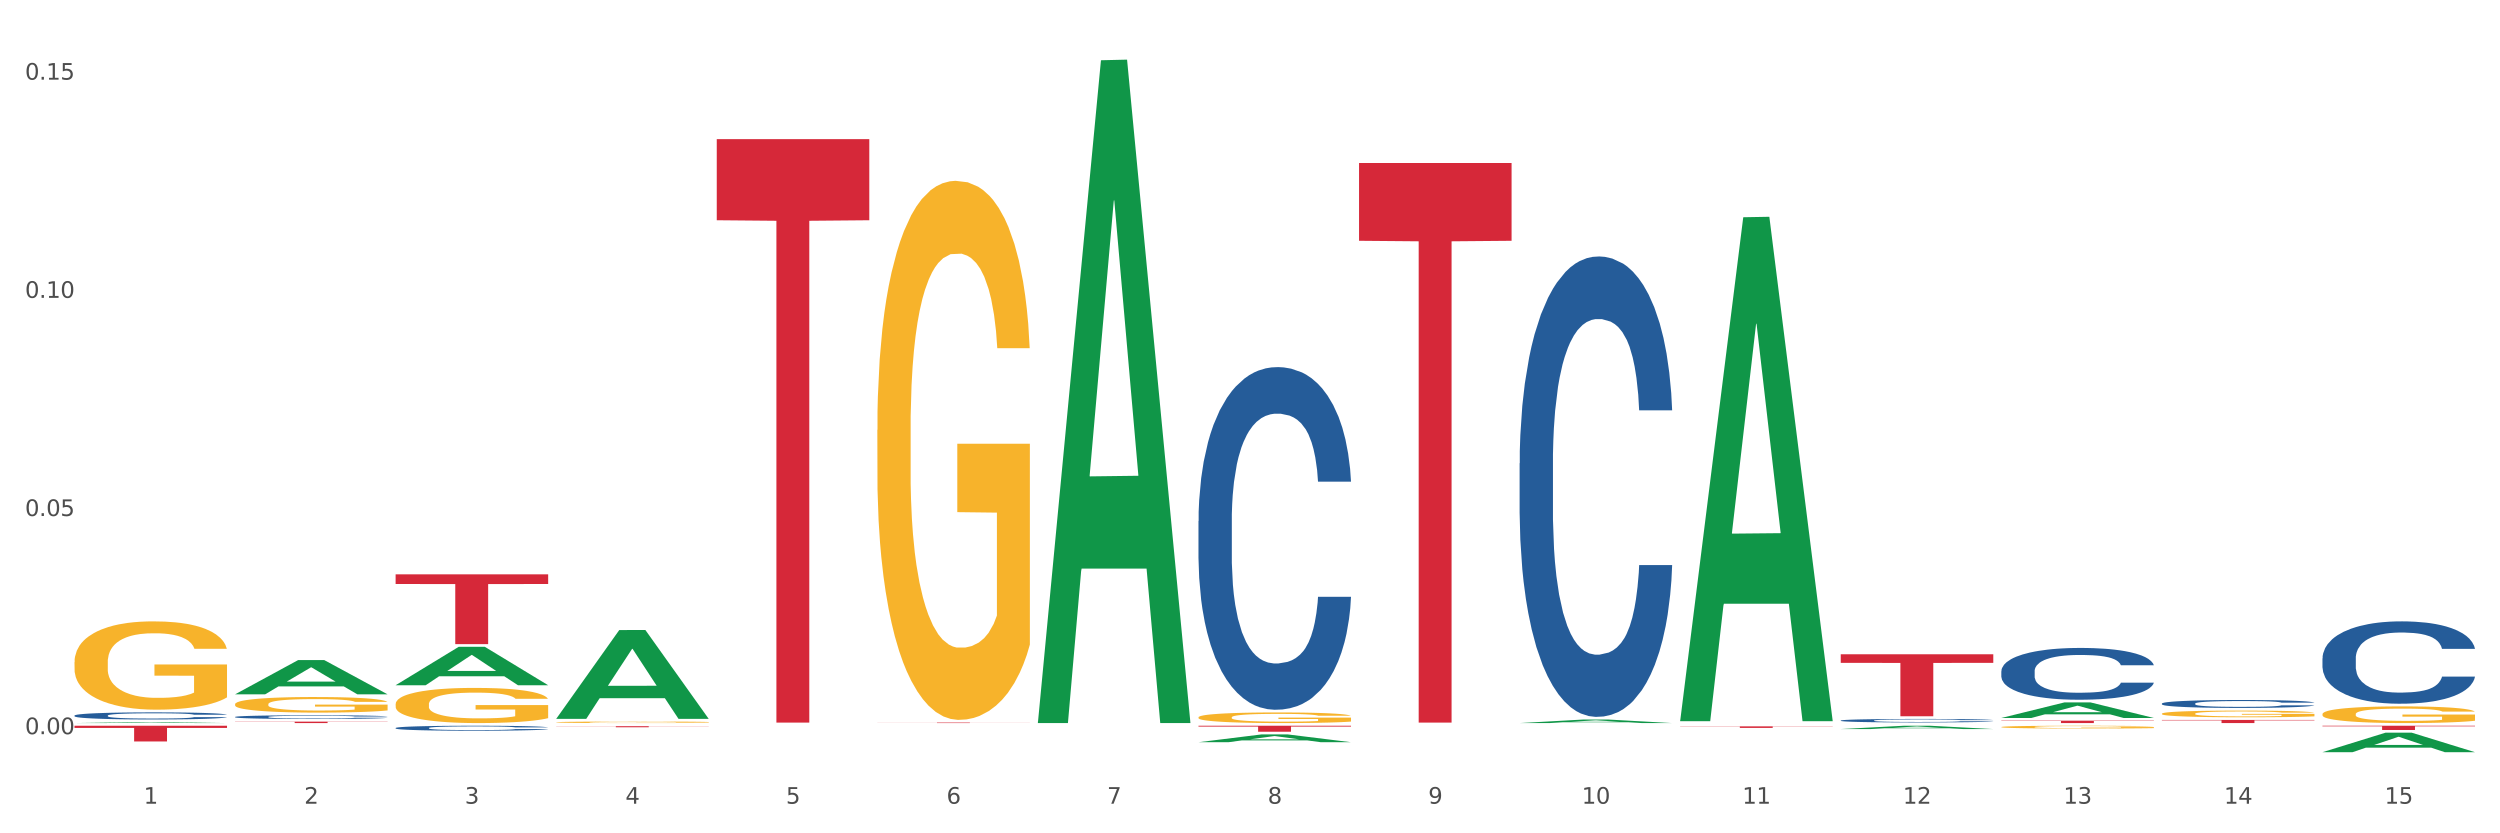<?xml version="1.0" encoding="utf-8" standalone="no"?>
<!DOCTYPE svg PUBLIC "-//W3C//DTD SVG 1.1//EN"
  "http://www.w3.org/Graphics/SVG/1.1/DTD/svg11.dtd">
<svg xmlns:xlink="http://www.w3.org/1999/xlink" width="1080pt" height="360pt" viewBox="0 0 1080 360" xmlns="http://www.w3.org/2000/svg" version="1.1">
 <rect x="0" y="0" width="1080" height="360" fill="#333333" stroke="none"/>
 <defs>
  <style type="text/css">*{stroke-linejoin: round; stroke-linecap: butt}</style>
 </defs>
 <g id="figure_1">
  <g id="patch_1">
   <path d="M 0 360 
L 1080 360 
L 1080 0 
L 0 0 
z
" style="fill: #ffffff; stroke: #ffffff; stroke-linejoin: miter"/>
  </g>
  <g id="axes_1">
   <g id="matplotlib.axis_1">
    <g id="xtick_1">
     <g id="text_1">
      <!-- 1 -->
      <g style="fill: #4d4d4d" transform="translate(62.07 347.204) scale(0.096 -0.096)">
       <defs>
        <path id="DejaVuSans-31" d="M 794 531 
L 1825 531 
L 1825 4091 
L 703 3866 
L 703 4441 
L 1819 4666 
L 2450 4666 
L 2450 531 
L 3481 531 
L 3481 0 
L 794 0 
L 794 531 
z
" transform="scale(0.016)"/>
       </defs>
       <use xlink:href="#DejaVuSans-31"/>
      </g>
     </g>
    </g>
    <g id="xtick_2">
     <g id="text_2">
      <!-- 2 -->
      <g style="fill: #4d4d4d" transform="translate(131.436 347.204) scale(0.096 -0.096)">
       <defs>
        <path id="DejaVuSans-32" d="M 1228 531 
L 3431 531 
L 3431 0 
L 469 0 
L 469 531 
Q 828 903 1448 1529 
Q 2069 2156 2228 2338 
Q 2531 2678 2651 2914 
Q 2772 3150 2772 3378 
Q 2772 3750 2511 3984 
Q 2250 4219 1831 4219 
Q 1534 4219 1204 4116 
Q 875 4013 500 3803 
L 500 4441 
Q 881 4594 1212 4672 
Q 1544 4750 1819 4750 
Q 2544 4750 2975 4387 
Q 3406 4025 3406 3419 
Q 3406 3131 3298 2873 
Q 3191 2616 2906 2266 
Q 2828 2175 2409 1742 
Q 1991 1309 1228 531 
z
" transform="scale(0.016)"/>
       </defs>
       <use xlink:href="#DejaVuSans-32"/>
      </g>
     </g>
    </g>
    <g id="xtick_3">
     <g id="text_3">
      <!-- 3 -->
      <g style="fill: #4d4d4d" transform="translate(200.802 347.204) scale(0.096 -0.096)">
       <defs>
        <path id="DejaVuSans-33" d="M 2597 2516 
Q 3050 2419 3304 2112 
Q 3559 1806 3559 1356 
Q 3559 666 3084 287 
Q 2609 -91 1734 -91 
Q 1441 -91 1130 -33 
Q 819 25 488 141 
L 488 750 
Q 750 597 1062 519 
Q 1375 441 1716 441 
Q 2309 441 2620 675 
Q 2931 909 2931 1356 
Q 2931 1769 2642 2001 
Q 2353 2234 1838 2234 
L 1294 2234 
L 1294 2753 
L 1863 2753 
Q 2328 2753 2575 2939 
Q 2822 3125 2822 3475 
Q 2822 3834 2567 4026 
Q 2313 4219 1838 4219 
Q 1578 4219 1281 4162 
Q 984 4106 628 3988 
L 628 4550 
Q 988 4650 1302 4700 
Q 1616 4750 1894 4750 
Q 2613 4750 3031 4423 
Q 3450 4097 3450 3541 
Q 3450 3153 3228 2886 
Q 3006 2619 2597 2516 
z
" transform="scale(0.016)"/>
       </defs>
       <use xlink:href="#DejaVuSans-33"/>
      </g>
     </g>
    </g>
    <g id="xtick_4">
     <g id="text_4">
      <!-- 4 -->
      <g style="fill: #4d4d4d" transform="translate(270.169 347.204) scale(0.096 -0.096)">
       <defs>
        <path id="DejaVuSans-34" d="M 2419 4116 
L 825 1625 
L 2419 1625 
L 2419 4116 
z
M 2253 4666 
L 3047 4666 
L 3047 1625 
L 3713 1625 
L 3713 1100 
L 3047 1100 
L 3047 0 
L 2419 0 
L 2419 1100 
L 313 1100 
L 313 1709 
L 2253 4666 
z
" transform="scale(0.016)"/>
       </defs>
       <use xlink:href="#DejaVuSans-34"/>
      </g>
     </g>
    </g>
    <g id="xtick_5">
     <g id="text_5">
      <!-- 5 -->
      <g style="fill: #4d4d4d" transform="translate(339.535 347.204) scale(0.096 -0.096)">
       <defs>
        <path id="DejaVuSans-35" d="M 691 4666 
L 3169 4666 
L 3169 4134 
L 1269 4134 
L 1269 2991 
Q 1406 3038 1543 3061 
Q 1681 3084 1819 3084 
Q 2600 3084 3056 2656 
Q 3513 2228 3513 1497 
Q 3513 744 3044 326 
Q 2575 -91 1722 -91 
Q 1428 -91 1123 -41 
Q 819 9 494 109 
L 494 744 
Q 775 591 1075 516 
Q 1375 441 1709 441 
Q 2250 441 2565 725 
Q 2881 1009 2881 1497 
Q 2881 1984 2565 2268 
Q 2250 2553 1709 2553 
Q 1456 2553 1204 2497 
Q 953 2441 691 2322 
L 691 4666 
z
" transform="scale(0.016)"/>
       </defs>
       <use xlink:href="#DejaVuSans-35"/>
      </g>
     </g>
    </g>
    <g id="xtick_6">
     <g id="text_6">
      <!-- 6 -->
      <g style="fill: #4d4d4d" transform="translate(408.901 347.204) scale(0.096 -0.096)">
       <defs>
        <path id="DejaVuSans-36" d="M 2113 2584 
Q 1688 2584 1439 2293 
Q 1191 2003 1191 1497 
Q 1191 994 1439 701 
Q 1688 409 2113 409 
Q 2538 409 2786 701 
Q 3034 994 3034 1497 
Q 3034 2003 2786 2293 
Q 2538 2584 2113 2584 
z
M 3366 4563 
L 3366 3988 
Q 3128 4100 2886 4159 
Q 2644 4219 2406 4219 
Q 1781 4219 1451 3797 
Q 1122 3375 1075 2522 
Q 1259 2794 1537 2939 
Q 1816 3084 2150 3084 
Q 2853 3084 3261 2657 
Q 3669 2231 3669 1497 
Q 3669 778 3244 343 
Q 2819 -91 2113 -91 
Q 1303 -91 875 529 
Q 447 1150 447 2328 
Q 447 3434 972 4092 
Q 1497 4750 2381 4750 
Q 2619 4750 2861 4703 
Q 3103 4656 3366 4563 
z
" transform="scale(0.016)"/>
       </defs>
       <use xlink:href="#DejaVuSans-36"/>
      </g>
     </g>
    </g>
    <g id="xtick_7">
     <g id="text_7">
      <!-- 7 -->
      <g style="fill: #4d4d4d" transform="translate(478.267 347.204) scale(0.096 -0.096)">
       <defs>
        <path id="DejaVuSans-37" d="M 525 4666 
L 3525 4666 
L 3525 4397 
L 1831 0 
L 1172 0 
L 2766 4134 
L 525 4134 
L 525 4666 
z
" transform="scale(0.016)"/>
       </defs>
       <use xlink:href="#DejaVuSans-37"/>
      </g>
     </g>
    </g>
    <g id="xtick_8">
     <g id="text_8">
      <!-- 8 -->
      <g style="fill: #4d4d4d" transform="translate(547.634 347.204) scale(0.096 -0.096)">
       <defs>
        <path id="DejaVuSans-38" d="M 2034 2216 
Q 1584 2216 1326 1975 
Q 1069 1734 1069 1313 
Q 1069 891 1326 650 
Q 1584 409 2034 409 
Q 2484 409 2743 651 
Q 3003 894 3003 1313 
Q 3003 1734 2745 1975 
Q 2488 2216 2034 2216 
z
M 1403 2484 
Q 997 2584 770 2862 
Q 544 3141 544 3541 
Q 544 4100 942 4425 
Q 1341 4750 2034 4750 
Q 2731 4750 3128 4425 
Q 3525 4100 3525 3541 
Q 3525 3141 3298 2862 
Q 3072 2584 2669 2484 
Q 3125 2378 3379 2068 
Q 3634 1759 3634 1313 
Q 3634 634 3220 271 
Q 2806 -91 2034 -91 
Q 1263 -91 848 271 
Q 434 634 434 1313 
Q 434 1759 690 2068 
Q 947 2378 1403 2484 
z
M 1172 3481 
Q 1172 3119 1398 2916 
Q 1625 2713 2034 2713 
Q 2441 2713 2670 2916 
Q 2900 3119 2900 3481 
Q 2900 3844 2670 4047 
Q 2441 4250 2034 4250 
Q 1625 4250 1398 4047 
Q 1172 3844 1172 3481 
z
" transform="scale(0.016)"/>
       </defs>
       <use xlink:href="#DejaVuSans-38"/>
      </g>
     </g>
    </g>
    <g id="xtick_9">
     <g id="text_9">
      <!-- 9 -->
      <g style="fill: #4d4d4d" transform="translate(617 347.204) scale(0.096 -0.096)">
       <defs>
        <path id="DejaVuSans-39" d="M 703 97 
L 703 672 
Q 941 559 1184 500 
Q 1428 441 1663 441 
Q 2288 441 2617 861 
Q 2947 1281 2994 2138 
Q 2813 1869 2534 1725 
Q 2256 1581 1919 1581 
Q 1219 1581 811 2004 
Q 403 2428 403 3163 
Q 403 3881 828 4315 
Q 1253 4750 1959 4750 
Q 2769 4750 3195 4129 
Q 3622 3509 3622 2328 
Q 3622 1225 3098 567 
Q 2575 -91 1691 -91 
Q 1453 -91 1209 -44 
Q 966 3 703 97 
z
M 1959 2075 
Q 2384 2075 2632 2365 
Q 2881 2656 2881 3163 
Q 2881 3666 2632 3958 
Q 2384 4250 1959 4250 
Q 1534 4250 1286 3958 
Q 1038 3666 1038 3163 
Q 1038 2656 1286 2365 
Q 1534 2075 1959 2075 
z
" transform="scale(0.016)"/>
       </defs>
       <use xlink:href="#DejaVuSans-39"/>
      </g>
     </g>
    </g>
    <g id="xtick_10">
     <g id="text_10">
      <!-- 10 -->
      <g style="fill: #4d4d4d" transform="translate(683.312 347.204) scale(0.096 -0.096)">
       <defs>
        <path id="DejaVuSans-30" d="M 2034 4250 
Q 1547 4250 1301 3770 
Q 1056 3291 1056 2328 
Q 1056 1369 1301 889 
Q 1547 409 2034 409 
Q 2525 409 2770 889 
Q 3016 1369 3016 2328 
Q 3016 3291 2770 3770 
Q 2525 4250 2034 4250 
z
M 2034 4750 
Q 2819 4750 3233 4129 
Q 3647 3509 3647 2328 
Q 3647 1150 3233 529 
Q 2819 -91 2034 -91 
Q 1250 -91 836 529 
Q 422 1150 422 2328 
Q 422 3509 836 4129 
Q 1250 4750 2034 4750 
z
" transform="scale(0.016)"/>
       </defs>
       <use xlink:href="#DejaVuSans-31"/>
       <use xlink:href="#DejaVuSans-30" transform="translate(63.623 0)"/>
      </g>
     </g>
    </g>
    <g id="xtick_11">
     <g id="text_11">
      <!-- 11 -->
      <g style="fill: #4d4d4d" transform="translate(752.678 347.204) scale(0.096 -0.096)">
       <use xlink:href="#DejaVuSans-31"/>
       <use xlink:href="#DejaVuSans-31" transform="translate(63.623 0)"/>
      </g>
     </g>
    </g>
    <g id="xtick_12">
     <g id="text_12">
      <!-- 12 -->
      <g style="fill: #4d4d4d" transform="translate(822.044 347.204) scale(0.096 -0.096)">
       <use xlink:href="#DejaVuSans-31"/>
       <use xlink:href="#DejaVuSans-32" transform="translate(63.623 0)"/>
      </g>
     </g>
    </g>
    <g id="xtick_13">
     <g id="text_13">
      <!-- 13 -->
      <g style="fill: #4d4d4d" transform="translate(891.411 347.204) scale(0.096 -0.096)">
       <use xlink:href="#DejaVuSans-31"/>
       <use xlink:href="#DejaVuSans-33" transform="translate(63.623 0)"/>
      </g>
     </g>
    </g>
    <g id="xtick_14">
     <g id="text_14">
      <!-- 14 -->
      <g style="fill: #4d4d4d" transform="translate(960.777 347.204) scale(0.096 -0.096)">
       <use xlink:href="#DejaVuSans-31"/>
       <use xlink:href="#DejaVuSans-34" transform="translate(63.623 0)"/>
      </g>
     </g>
    </g>
    <g id="xtick_15">
     <g id="text_15">
      <!-- 15 -->
      <g style="fill: #4d4d4d" transform="translate(1030.143 347.204) scale(0.096 -0.096)">
       <use xlink:href="#DejaVuSans-31"/>
       <use xlink:href="#DejaVuSans-35" transform="translate(63.623 0)"/>
      </g>
     </g>
    </g>
    <g id="xtick_16"/>
    <g id="xtick_17"/>
    <g id="xtick_18"/>
    <g id="xtick_19"/>
    <g id="xtick_20"/>
    <g id="xtick_21"/>
    <g id="xtick_22"/>
    <g id="xtick_23"/>
    <g id="xtick_24"/>
    <g id="xtick_25"/>
    <g id="xtick_26"/>
    <g id="xtick_27"/>
    <g id="xtick_28"/>
    <g id="xtick_29"/>
   </g>
   <g id="matplotlib.axis_2">
    <g id="ytick_1">
     <g id="text_16">
      <!-- 0.00 -->
      <g style="fill: #4d4d4d" transform="translate(10.8 317.167) scale(0.096 -0.096)">
       <defs>
        <path id="DejaVuSans-2e" d="M 684 794 
L 1344 794 
L 1344 0 
L 684 0 
L 684 794 
z
" transform="scale(0.016)"/>
       </defs>
       <use xlink:href="#DejaVuSans-30"/>
       <use xlink:href="#DejaVuSans-2e" transform="translate(63.623 0)"/>
       <use xlink:href="#DejaVuSans-30" transform="translate(95.41 0)"/>
       <use xlink:href="#DejaVuSans-30" transform="translate(159.033 0)"/>
      </g>
     </g>
    </g>
    <g id="ytick_2">
     <g id="text_17">
      <!-- 0.05 -->
      <g style="fill: #4d4d4d" transform="translate(10.8 222.917) scale(0.096 -0.096)">
       <use xlink:href="#DejaVuSans-30"/>
       <use xlink:href="#DejaVuSans-2e" transform="translate(63.623 0)"/>
       <use xlink:href="#DejaVuSans-30" transform="translate(95.41 0)"/>
       <use xlink:href="#DejaVuSans-35" transform="translate(159.033 0)"/>
      </g>
     </g>
    </g>
    <g id="ytick_3">
     <g id="text_18">
      <!-- 0.10 -->
      <g style="fill: #4d4d4d" transform="translate(10.8 128.668) scale(0.096 -0.096)">
       <use xlink:href="#DejaVuSans-30"/>
       <use xlink:href="#DejaVuSans-2e" transform="translate(63.623 0)"/>
       <use xlink:href="#DejaVuSans-31" transform="translate(95.41 0)"/>
       <use xlink:href="#DejaVuSans-30" transform="translate(159.033 0)"/>
      </g>
     </g>
    </g>
    <g id="ytick_4">
     <g id="text_19">
      <!-- 0.15 -->
      <g style="fill: #4d4d4d" transform="translate(10.8 34.418) scale(0.096 -0.096)">
       <use xlink:href="#DejaVuSans-30"/>
       <use xlink:href="#DejaVuSans-2e" transform="translate(63.623 0)"/>
       <use xlink:href="#DejaVuSans-31" transform="translate(95.41 0)"/>
       <use xlink:href="#DejaVuSans-35" transform="translate(159.033 0)"/>
      </g>
     </g>
    </g>
    <g id="ytick_5"/>
    <g id="ytick_6"/>
    <g id="ytick_7"/>
   </g>
   <g id="PolyCollection_1">
    <path d="M 795.203 314.949 
L 795.271 314.947 
L 822.446 313.521 
L 833.723 313.519 
L 861.101 314.951 
L 848.058 314.951 
L 842.147 314.618 
L 814.09 314.618 
L 813.886 314.623 
L 808.179 314.951 
L 795.203 314.951 
L 795.203 314.949 
L 817.622 314.419 
L 838.615 314.418 
L 828.22 313.825 
L 828.084 313.822 
L 827.949 313.826 
L 817.554 314.418 
L 817.622 314.419 
L 795.203 314.949 
z
" clip-path="url(#p2c3f9d4e15)" style="fill: #109648"/>
    <path d="M 864.57 310.157 
L 864.638 310.151 
L 891.812 303.444 
L 903.089 303.437 
L 930.468 310.17 
L 917.424 310.17 
L 911.513 308.602 
L 883.456 308.602 
L 883.252 308.628 
L 877.545 310.17 
L 864.57 310.17 
L 864.57 310.157 
L 886.989 307.667 
L 907.981 307.66 
L 897.587 304.872 
L 897.451 304.86 
L 897.315 304.879 
L 886.921 307.66 
L 886.989 307.667 
L 864.57 310.157 
z
" clip-path="url(#p2c3f9d4e15)" style="fill: #109648"/>
    <path d="M 1003.302 324.934 
L 1003.37 324.926 
L 1030.544 316.516 
L 1041.822 316.508 
L 1069.2 324.95 
L 1056.156 324.95 
L 1050.246 322.984 
L 1022.188 322.984 
L 1021.984 323.015 
L 1016.278 324.95 
L 1003.302 324.95 
L 1003.302 324.934 
L 1025.721 321.811 
L 1046.713 321.803 
L 1036.319 318.307 
L 1036.183 318.291 
L 1036.047 318.315 
L 1025.653 321.803 
L 1025.721 321.811 
L 1003.302 324.934 
z
" clip-path="url(#p2c3f9d4e15)" style="fill: #109648"/>
    <path d="M 379.006 185.727 
L 379.084 185.515 
L 379.084 177.858 
L 379.24 171.265 
L 380.018 155.314 
L 381.185 142.128 
L 382.04 135.109 
L 382.896 129.367 
L 383.908 123.624 
L 385.152 117.669 
L 387.409 108.949 
L 388.809 104.483 
L 390.521 99.804 
L 393.633 92.998 
L 395.889 89.17 
L 398.223 85.98 
L 402.035 82.152 
L 404.525 80.45 
L 407.17 79.174 
L 410.36 78.323 
L 412.772 78.111 
L 418.062 78.749 
L 422.575 80.663 
L 424.753 82.152 
L 427.554 84.704 
L 429.032 86.405 
L 431.444 89.808 
L 433.934 94.274 
L 435.646 98.103 
L 438.213 105.334 
L 440.158 112.565 
L 441.948 121.498 
L 442.881 127.665 
L 443.581 133.408 
L 444.204 140.001 
L 444.826 150.422 
L 430.822 150.422 
L 430.277 142.978 
L 429.422 135.96 
L 428.177 129.154 
L 427.087 124.9 
L 425.22 119.583 
L 423.509 116.181 
L 421.719 113.628 
L 419.541 111.502 
L 417.829 110.438 
L 415.417 109.587 
L 410.671 109.8 
L 407.481 111.502 
L 405.303 113.628 
L 403.903 115.542 
L 402.658 117.669 
L 401.257 120.647 
L 399.624 125.113 
L 398.456 129.154 
L 397.289 134.258 
L 396.356 139.363 
L 395.5 145.318 
L 394.8 151.698 
L 394.255 158.291 
L 393.788 166.373 
L 393.399 179.772 
L 393.399 208.909 
L 393.555 215.503 
L 393.944 224.222 
L 394.411 230.816 
L 395.189 238.685 
L 395.889 244.002 
L 397.212 251.658 
L 398.69 258.039 
L 399.857 262.08 
L 401.024 265.483 
L 403.047 270.162 
L 405.303 273.99 
L 407.248 276.329 
L 409.893 278.456 
L 411.683 279.307 
L 413.239 279.732 
L 417.051 279.732 
L 419.774 279.094 
L 422.808 277.605 
L 425.142 275.691 
L 427.087 273.352 
L 429.266 269.524 
L 430.666 265.908 
L 430.666 221.458 
L 413.55 221.245 
L 413.55 191.682 
L 444.904 191.682 
L 444.904 278.456 
L 443.581 282.922 
L 442.103 286.963 
L 440.547 290.579 
L 438.213 295.045 
L 435.412 299.299 
L 432.923 302.276 
L 430.277 304.829 
L 427.165 307.168 
L 423.12 309.295 
L 420.63 310.146 
L 417.518 310.784 
L 413.861 310.996 
L 410.671 310.571 
L 407.559 309.508 
L 404.292 307.593 
L 401.102 304.829 
L 398.69 302.064 
L 396.278 298.661 
L 393.711 294.195 
L 391.688 289.941 
L 390.132 286.113 
L 388.42 281.221 
L 386.553 274.841 
L 385.152 269.098 
L 383.908 263.143 
L 382.585 255.487 
L 381.651 248.893 
L 380.718 240.599 
L 380.173 234.431 
L 379.551 224.861 
L 379.084 211.462 
L 379.006 185.727 
z
" clip-path="url(#p2c3f9d4e15)" style="fill: #f7b32b"/>
    <path d="M 240.274 312.017 
L 240.351 312.016 
L 240.351 311.995 
L 240.507 311.976 
L 241.285 311.932 
L 242.452 311.895 
L 243.308 311.875 
L 244.164 311.859 
L 245.175 311.843 
L 246.42 311.826 
L 248.676 311.802 
L 250.077 311.789 
L 251.788 311.776 
L 254.9 311.757 
L 257.157 311.746 
L 259.491 311.737 
L 263.303 311.726 
L 265.793 311.722 
L 268.438 311.718 
L 271.628 311.716 
L 274.04 311.715 
L 279.33 311.717 
L 283.843 311.722 
L 286.021 311.726 
L 288.822 311.733 
L 290.3 311.738 
L 292.712 311.748 
L 295.202 311.76 
L 296.913 311.771 
L 299.481 311.791 
L 301.426 311.812 
L 303.215 311.837 
L 304.149 311.854 
L 304.849 311.87 
L 305.471 311.889 
L 306.094 311.918 
L 292.089 311.918 
L 291.545 311.897 
L 290.689 311.877 
L 289.444 311.858 
L 288.355 311.846 
L 286.488 311.831 
L 284.776 311.822 
L 282.987 311.815 
L 280.808 311.809 
L 279.097 311.806 
L 276.685 311.803 
L 271.939 311.804 
L 268.749 311.809 
L 266.571 311.815 
L 265.17 311.82 
L 263.925 311.826 
L 262.525 311.834 
L 260.891 311.847 
L 259.724 311.858 
L 258.557 311.872 
L 257.623 311.887 
L 256.768 311.904 
L 256.067 311.921 
L 255.523 311.94 
L 255.056 311.963 
L 254.667 312 
L 254.667 312.082 
L 254.823 312.1 
L 255.212 312.125 
L 255.678 312.143 
L 256.456 312.165 
L 257.157 312.18 
L 258.479 312.202 
L 259.957 312.22 
L 261.124 312.231 
L 262.291 312.241 
L 264.314 312.254 
L 266.571 312.264 
L 268.516 312.271 
L 271.161 312.277 
L 272.95 312.279 
L 274.506 312.281 
L 278.319 312.281 
L 281.042 312.279 
L 284.076 312.275 
L 286.41 312.269 
L 288.355 312.263 
L 290.533 312.252 
L 291.934 312.242 
L 291.934 312.117 
L 274.818 312.116 
L 274.818 312.034 
L 306.172 312.034 
L 306.172 312.277 
L 304.849 312.29 
L 303.371 312.301 
L 301.815 312.311 
L 299.481 312.324 
L 296.68 312.335 
L 294.19 312.344 
L 291.545 312.351 
L 288.433 312.358 
L 284.387 312.363 
L 281.897 312.366 
L 278.785 312.368 
L 275.129 312.368 
L 271.939 312.367 
L 268.827 312.364 
L 265.559 312.359 
L 262.369 312.351 
L 259.957 312.343 
L 257.546 312.334 
L 254.978 312.321 
L 252.955 312.309 
L 251.399 312.298 
L 249.688 312.285 
L 247.82 312.267 
L 246.42 312.251 
L 245.175 312.234 
L 243.853 312.213 
L 242.919 312.194 
L 241.985 312.171 
L 241.441 312.153 
L 240.818 312.127 
L 240.351 312.089 
L 240.274 312.017 
z
" clip-path="url(#p2c3f9d4e15)" style="fill: #f7b32b"/>
    <path d="M 170.907 304.196 
L 170.985 304.182 
L 170.985 303.682 
L 171.141 303.252 
L 171.919 302.211 
L 173.086 301.351 
L 173.942 300.893 
L 174.798 300.519 
L 175.809 300.144 
L 177.054 299.755 
L 179.31 299.187 
L 180.71 298.895 
L 182.422 298.59 
L 185.534 298.146 
L 187.79 297.896 
L 190.124 297.688 
L 193.937 297.438 
L 196.426 297.327 
L 199.072 297.244 
L 202.261 297.189 
L 204.673 297.175 
L 209.964 297.216 
L 214.476 297.341 
L 216.655 297.438 
L 219.456 297.605 
L 220.934 297.716 
L 223.346 297.938 
L 225.835 298.229 
L 227.547 298.479 
L 230.114 298.951 
L 232.059 299.422 
L 233.849 300.005 
L 234.783 300.408 
L 235.483 300.782 
L 236.105 301.212 
L 236.728 301.892 
L 222.723 301.892 
L 222.179 301.407 
L 221.323 300.949 
L 220.078 300.505 
L 218.989 300.227 
L 217.122 299.88 
L 215.41 299.658 
L 213.62 299.492 
L 211.442 299.353 
L 209.73 299.284 
L 207.319 299.228 
L 202.573 299.242 
L 199.383 299.353 
L 197.204 299.492 
L 195.804 299.617 
L 194.559 299.755 
L 193.159 299.95 
L 191.525 300.241 
L 190.358 300.505 
L 189.191 300.838 
L 188.257 301.171 
L 187.401 301.559 
L 186.701 301.976 
L 186.157 302.406 
L 185.69 302.933 
L 185.301 303.807 
L 185.301 305.708 
L 185.456 306.138 
L 185.845 306.707 
L 186.312 307.137 
L 187.09 307.651 
L 187.79 307.997 
L 189.113 308.497 
L 190.591 308.913 
L 191.758 309.177 
L 192.925 309.399 
L 194.948 309.704 
L 197.204 309.954 
L 199.149 310.107 
L 201.795 310.245 
L 203.584 310.301 
L 205.14 310.329 
L 208.952 310.329 
L 211.675 310.287 
L 214.71 310.19 
L 217.044 310.065 
L 218.989 309.912 
L 221.167 309.663 
L 222.568 309.427 
L 222.568 306.527 
L 205.451 306.513 
L 205.451 304.584 
L 236.805 304.584 
L 236.805 310.245 
L 235.483 310.537 
L 234.004 310.8 
L 232.448 311.036 
L 230.114 311.328 
L 227.314 311.605 
L 224.824 311.799 
L 222.179 311.966 
L 219.067 312.118 
L 215.021 312.257 
L 212.531 312.313 
L 209.419 312.354 
L 205.763 312.368 
L 202.573 312.341 
L 199.461 312.271 
L 196.193 312.146 
L 193.003 311.966 
L 190.591 311.785 
L 188.179 311.563 
L 185.612 311.272 
L 183.589 310.995 
L 182.033 310.745 
L 180.321 310.426 
L 178.454 310.009 
L 177.054 309.635 
L 175.809 309.246 
L 174.486 308.747 
L 173.553 308.317 
L 172.619 307.775 
L 172.074 307.373 
L 171.452 306.749 
L 170.985 305.875 
L 170.907 304.196 
z
" clip-path="url(#p2c3f9d4e15)" style="fill: #f7b32b"/>
    <path d="M 101.541 304.224 
L 101.619 304.218 
L 101.619 303.997 
L 101.775 303.806 
L 102.553 303.345 
L 103.72 302.964 
L 104.575 302.761 
L 105.431 302.595 
L 106.443 302.429 
L 107.688 302.257 
L 109.944 302.005 
L 111.344 301.875 
L 113.056 301.74 
L 116.168 301.543 
L 118.424 301.433 
L 120.758 301.341 
L 124.57 301.23 
L 127.06 301.181 
L 129.705 301.144 
L 132.895 301.119 
L 135.307 301.113 
L 140.598 301.132 
L 145.11 301.187 
L 147.289 301.23 
L 150.089 301.304 
L 151.568 301.353 
L 153.979 301.451 
L 156.469 301.58 
L 158.181 301.691 
L 160.748 301.9 
L 162.693 302.109 
L 164.483 302.367 
L 165.416 302.546 
L 166.117 302.712 
L 166.739 302.902 
L 167.361 303.203 
L 153.357 303.203 
L 152.812 302.988 
L 151.957 302.785 
L 150.712 302.589 
L 149.623 302.466 
L 147.755 302.312 
L 146.044 302.214 
L 144.254 302.14 
L 142.076 302.078 
L 140.364 302.048 
L 137.952 302.023 
L 133.206 302.029 
L 130.017 302.078 
L 127.838 302.14 
L 126.438 302.195 
L 125.193 302.257 
L 123.792 302.343 
L 122.159 302.472 
L 120.992 302.589 
L 119.825 302.736 
L 118.891 302.884 
L 118.035 303.056 
L 117.335 303.24 
L 116.79 303.431 
L 116.324 303.665 
L 115.935 304.052 
L 115.935 304.894 
L 116.09 305.085 
L 116.479 305.337 
L 116.946 305.527 
L 117.724 305.755 
L 118.424 305.909 
L 119.747 306.13 
L 121.225 306.314 
L 122.392 306.431 
L 123.559 306.53 
L 125.582 306.665 
L 127.838 306.775 
L 129.783 306.843 
L 132.428 306.905 
L 134.218 306.929 
L 135.774 306.941 
L 139.586 306.941 
L 142.309 306.923 
L 145.343 306.88 
L 147.678 306.825 
L 149.623 306.757 
L 151.801 306.646 
L 153.201 306.542 
L 153.201 305.257 
L 136.085 305.251 
L 136.085 304.396 
L 167.439 304.396 
L 167.439 306.905 
L 166.117 307.034 
L 164.638 307.151 
L 163.082 307.255 
L 160.748 307.384 
L 157.947 307.507 
L 155.458 307.593 
L 152.812 307.667 
L 149.7 307.735 
L 145.655 307.796 
L 143.165 307.821 
L 140.053 307.839 
L 136.396 307.845 
L 133.206 307.833 
L 130.094 307.802 
L 126.827 307.747 
L 123.637 307.667 
L 121.225 307.587 
L 118.813 307.489 
L 116.246 307.36 
L 114.223 307.237 
L 112.667 307.126 
L 110.955 306.985 
L 109.088 306.8 
L 107.688 306.634 
L 106.443 306.462 
L 105.12 306.241 
L 104.186 306.05 
L 103.253 305.81 
L 102.708 305.632 
L 102.086 305.355 
L 101.619 304.968 
L 101.541 304.224 
z
" clip-path="url(#p2c3f9d4e15)" style="fill: #f7b32b"/>
    <path d="M 1003.302 308.491 
L 1003.38 308.484 
L 1003.38 308.247 
L 1003.535 308.043 
L 1004.314 307.55 
L 1005.481 307.142 
L 1006.336 306.924 
L 1007.192 306.747 
L 1008.204 306.569 
L 1009.448 306.385 
L 1011.705 306.115 
L 1013.105 305.976 
L 1014.817 305.832 
L 1017.929 305.621 
L 1020.185 305.502 
L 1022.519 305.404 
L 1026.331 305.285 
L 1028.821 305.233 
L 1031.466 305.193 
L 1034.656 305.167 
L 1037.068 305.16 
L 1042.358 305.18 
L 1046.871 305.239 
L 1049.049 305.285 
L 1051.85 305.364 
L 1053.328 305.417 
L 1055.74 305.522 
L 1058.23 305.66 
L 1059.942 305.779 
L 1062.509 306.003 
L 1064.454 306.227 
L 1066.244 306.503 
L 1067.177 306.694 
L 1067.877 306.872 
L 1068.5 307.076 
L 1069.122 307.398 
L 1055.118 307.398 
L 1054.573 307.168 
L 1053.717 306.951 
L 1052.473 306.74 
L 1051.383 306.608 
L 1049.516 306.444 
L 1047.805 306.338 
L 1046.015 306.259 
L 1043.837 306.194 
L 1042.125 306.161 
L 1039.713 306.134 
L 1034.967 306.141 
L 1031.777 306.194 
L 1029.599 306.259 
L 1028.199 306.319 
L 1026.954 306.385 
L 1025.553 306.477 
L 1023.919 306.615 
L 1022.752 306.74 
L 1021.585 306.898 
L 1020.652 307.056 
L 1019.796 307.24 
L 1019.096 307.438 
L 1018.551 307.642 
L 1018.084 307.892 
L 1017.695 308.307 
L 1017.695 309.209 
L 1017.851 309.413 
L 1018.24 309.682 
L 1018.707 309.887 
L 1019.485 310.13 
L 1020.185 310.295 
L 1021.508 310.532 
L 1022.986 310.729 
L 1024.153 310.854 
L 1025.32 310.96 
L 1027.343 311.104 
L 1029.599 311.223 
L 1031.544 311.295 
L 1034.189 311.361 
L 1035.979 311.387 
L 1037.535 311.401 
L 1041.347 311.401 
L 1044.07 311.381 
L 1047.104 311.335 
L 1049.438 311.276 
L 1051.383 311.203 
L 1053.562 311.085 
L 1054.962 310.973 
L 1054.962 309.597 
L 1037.846 309.59 
L 1037.846 308.675 
L 1069.2 308.675 
L 1069.2 311.361 
L 1067.877 311.499 
L 1066.399 311.624 
L 1064.843 311.736 
L 1062.509 311.875 
L 1059.708 312.006 
L 1057.219 312.098 
L 1054.573 312.177 
L 1051.461 312.25 
L 1047.416 312.316 
L 1044.926 312.342 
L 1041.814 312.362 
L 1038.157 312.368 
L 1034.967 312.355 
L 1031.855 312.322 
L 1028.588 312.263 
L 1025.398 312.177 
L 1022.986 312.092 
L 1020.574 311.986 
L 1018.007 311.848 
L 1015.984 311.717 
L 1014.428 311.598 
L 1012.716 311.447 
L 1010.849 311.249 
L 1009.448 311.071 
L 1008.204 310.887 
L 1006.881 310.65 
L 1005.947 310.446 
L 1005.014 310.189 
L 1004.469 309.998 
L 1003.847 309.702 
L 1003.38 309.288 
L 1003.302 308.491 
z
" clip-path="url(#p2c3f9d4e15)" style="fill: #f7b32b"/>
    <path d="M 933.936 308.312 
L 934.014 308.31 
L 934.014 308.215 
L 934.169 308.133 
L 934.947 307.934 
L 936.114 307.77 
L 936.97 307.683 
L 937.826 307.611 
L 938.837 307.54 
L 940.082 307.466 
L 942.338 307.358 
L 943.739 307.302 
L 945.45 307.244 
L 948.563 307.159 
L 950.819 307.111 
L 953.153 307.072 
L 956.965 307.024 
L 959.455 307.003 
L 962.1 306.987 
L 965.29 306.977 
L 967.702 306.974 
L 972.992 306.982 
L 977.505 307.006 
L 979.683 307.024 
L 982.484 307.056 
L 983.962 307.077 
L 986.374 307.119 
L 988.864 307.175 
L 990.575 307.223 
L 993.143 307.313 
L 995.088 307.402 
L 996.877 307.514 
L 997.811 307.59 
L 998.511 307.662 
L 999.134 307.744 
L 999.756 307.873 
L 985.752 307.873 
L 985.207 307.781 
L 984.351 307.693 
L 983.106 307.609 
L 982.017 307.556 
L 980.15 307.49 
L 978.438 307.447 
L 976.649 307.416 
L 974.47 307.389 
L 972.759 307.376 
L 970.347 307.365 
L 965.601 307.368 
L 962.411 307.389 
L 960.233 307.416 
L 958.832 307.44 
L 957.588 307.466 
L 956.187 307.503 
L 954.553 307.559 
L 953.386 307.609 
L 952.219 307.672 
L 951.286 307.736 
L 950.43 307.81 
L 949.73 307.889 
L 949.185 307.971 
L 948.718 308.072 
L 948.329 308.238 
L 948.329 308.601 
L 948.485 308.683 
L 948.874 308.791 
L 949.341 308.873 
L 950.119 308.971 
L 950.819 309.037 
L 952.141 309.133 
L 953.62 309.212 
L 954.787 309.262 
L 955.954 309.304 
L 957.977 309.363 
L 960.233 309.41 
L 962.178 309.439 
L 964.823 309.466 
L 966.613 309.476 
L 968.169 309.482 
L 971.981 309.482 
L 974.704 309.474 
L 977.738 309.455 
L 980.072 309.431 
L 982.017 309.402 
L 984.196 309.355 
L 985.596 309.31 
L 985.596 308.757 
L 968.48 308.754 
L 968.48 308.387 
L 999.834 308.387 
L 999.834 309.466 
L 998.511 309.521 
L 997.033 309.572 
L 995.477 309.617 
L 993.143 309.672 
L 990.342 309.725 
L 987.852 309.762 
L 985.207 309.794 
L 982.095 309.823 
L 978.049 309.849 
L 975.56 309.86 
L 972.448 309.868 
L 968.791 309.871 
L 965.601 309.865 
L 962.489 309.852 
L 959.221 309.828 
L 956.032 309.794 
L 953.62 309.759 
L 951.208 309.717 
L 948.64 309.662 
L 946.618 309.609 
L 945.061 309.561 
L 943.35 309.5 
L 941.483 309.421 
L 940.082 309.349 
L 938.837 309.275 
L 937.515 309.18 
L 936.581 309.098 
L 935.648 308.995 
L 935.103 308.918 
L 934.48 308.799 
L 934.014 308.633 
L 933.936 308.312 
z
" clip-path="url(#p2c3f9d4e15)" style="fill: #f7b32b"/>
    <path d="M 864.57 314.076 
L 864.647 314.075 
L 864.647 314.035 
L 864.803 314.001 
L 865.581 313.919 
L 866.748 313.85 
L 867.604 313.814 
L 868.46 313.784 
L 869.471 313.755 
L 870.716 313.724 
L 872.972 313.679 
L 874.373 313.656 
L 876.084 313.631 
L 879.196 313.596 
L 881.453 313.576 
L 883.787 313.56 
L 887.599 313.54 
L 890.089 313.531 
L 892.734 313.525 
L 895.924 313.52 
L 898.336 313.519 
L 903.626 313.523 
L 908.139 313.532 
L 910.317 313.54 
L 913.118 313.553 
L 914.596 313.562 
L 917.008 313.58 
L 919.498 313.603 
L 921.209 313.623 
L 923.777 313.66 
L 925.722 313.697 
L 927.511 313.744 
L 928.445 313.776 
L 929.145 313.805 
L 929.767 313.839 
L 930.39 313.893 
L 916.385 313.893 
L 915.841 313.855 
L 914.985 313.818 
L 913.74 313.783 
L 912.651 313.761 
L 910.784 313.734 
L 909.072 313.716 
L 907.283 313.703 
L 905.104 313.692 
L 903.393 313.686 
L 900.981 313.682 
L 896.235 313.683 
L 893.045 313.692 
L 890.867 313.703 
L 889.466 313.713 
L 888.221 313.724 
L 886.821 313.739 
L 885.187 313.762 
L 884.02 313.783 
L 882.853 313.81 
L 881.919 313.836 
L 881.064 313.867 
L 880.363 313.9 
L 879.819 313.934 
L 879.352 313.976 
L 878.963 314.045 
L 878.963 314.196 
L 879.119 314.23 
L 879.508 314.275 
L 879.974 314.309 
L 880.752 314.35 
L 881.453 314.377 
L 882.775 314.417 
L 884.253 314.45 
L 885.42 314.471 
L 886.587 314.488 
L 888.61 314.512 
L 890.867 314.532 
L 892.812 314.544 
L 895.457 314.555 
L 897.246 314.56 
L 898.802 314.562 
L 902.615 314.562 
L 905.338 314.559 
L 908.372 314.551 
L 910.706 314.541 
L 912.651 314.529 
L 914.829 314.509 
L 916.23 314.49 
L 916.23 314.261 
L 899.114 314.259 
L 899.114 314.107 
L 930.468 314.107 
L 930.468 314.555 
L 929.145 314.578 
L 927.667 314.599 
L 926.111 314.618 
L 923.777 314.641 
L 920.976 314.663 
L 918.486 314.678 
L 915.841 314.692 
L 912.729 314.704 
L 908.683 314.715 
L 906.193 314.719 
L 903.081 314.722 
L 899.425 314.724 
L 896.235 314.721 
L 893.123 314.716 
L 889.855 314.706 
L 886.665 314.692 
L 884.253 314.677 
L 881.842 314.66 
L 879.274 314.637 
L 877.251 314.615 
L 875.695 314.595 
L 873.984 314.57 
L 872.116 314.537 
L 870.716 314.507 
L 869.471 314.476 
L 868.149 314.436 
L 867.215 314.402 
L 866.281 314.36 
L 865.737 314.328 
L 865.114 314.278 
L 864.647 314.209 
L 864.57 314.076 
z
" clip-path="url(#p2c3f9d4e15)" style="fill: #f7b32b"/>
    <path d="M 517.739 309.898 
L 517.816 309.894 
L 517.816 309.743 
L 517.972 309.613 
L 518.75 309.298 
L 519.917 309.038 
L 520.773 308.9 
L 521.629 308.786 
L 522.64 308.673 
L 523.885 308.556 
L 526.141 308.384 
L 527.542 308.296 
L 529.253 308.203 
L 532.365 308.069 
L 534.621 307.994 
L 536.956 307.931 
L 540.768 307.855 
L 543.257 307.822 
L 545.903 307.796 
L 549.093 307.78 
L 551.504 307.775 
L 556.795 307.788 
L 561.307 307.826 
L 563.486 307.855 
L 566.287 307.905 
L 567.765 307.939 
L 570.177 308.006 
L 572.666 308.094 
L 574.378 308.17 
L 576.946 308.312 
L 578.891 308.455 
L 580.68 308.631 
L 581.614 308.753 
L 582.314 308.866 
L 582.936 308.996 
L 583.559 309.202 
L 569.554 309.202 
L 569.01 309.055 
L 568.154 308.916 
L 566.909 308.782 
L 565.82 308.698 
L 563.953 308.593 
L 562.241 308.526 
L 560.452 308.476 
L 558.273 308.434 
L 556.562 308.413 
L 554.15 308.396 
L 549.404 308.4 
L 546.214 308.434 
L 544.035 308.476 
L 542.635 308.514 
L 541.39 308.556 
L 539.99 308.614 
L 538.356 308.702 
L 537.189 308.782 
L 536.022 308.883 
L 535.088 308.983 
L 534.232 309.101 
L 533.532 309.227 
L 532.988 309.357 
L 532.521 309.516 
L 532.132 309.78 
L 532.132 310.355 
L 532.287 310.485 
L 532.676 310.657 
L 533.143 310.787 
L 533.921 310.942 
L 534.621 311.047 
L 535.944 311.198 
L 537.422 311.324 
L 538.589 311.404 
L 539.756 311.471 
L 541.779 311.563 
L 544.035 311.638 
L 545.981 311.685 
L 548.626 311.727 
L 550.415 311.743 
L 551.971 311.752 
L 555.784 311.752 
L 558.507 311.739 
L 561.541 311.71 
L 563.875 311.672 
L 565.82 311.626 
L 567.998 311.55 
L 569.399 311.479 
L 569.399 310.602 
L 552.282 310.598 
L 552.282 310.015 
L 583.636 310.015 
L 583.636 311.727 
L 582.314 311.815 
L 580.836 311.894 
L 579.28 311.966 
L 576.946 312.054 
L 574.145 312.138 
L 571.655 312.196 
L 569.01 312.247 
L 565.898 312.293 
L 561.852 312.335 
L 559.362 312.351 
L 556.25 312.364 
L 552.594 312.368 
L 549.404 312.36 
L 546.292 312.339 
L 543.024 312.301 
L 539.834 312.247 
L 537.422 312.192 
L 535.01 312.125 
L 532.443 312.037 
L 530.42 311.953 
L 528.864 311.878 
L 527.153 311.781 
L 525.285 311.655 
L 523.885 311.542 
L 522.64 311.425 
L 521.317 311.274 
L 520.384 311.143 
L 519.45 310.98 
L 518.906 310.858 
L 518.283 310.67 
L 517.816 310.405 
L 517.739 309.898 
z
" clip-path="url(#p2c3f9d4e15)" style="fill: #f7b32b"/>
    <path d="M 32.175 286.062 
L 32.253 286.027 
L 32.253 284.773 
L 32.408 283.693 
L 33.186 281.079 
L 34.353 278.919 
L 35.209 277.769 
L 36.065 276.828 
L 37.076 275.888 
L 38.321 274.912 
L 40.578 273.483 
L 41.978 272.752 
L 43.69 271.985 
L 46.802 270.87 
L 49.058 270.243 
L 51.392 269.72 
L 55.204 269.093 
L 57.694 268.814 
L 60.339 268.605 
L 63.529 268.466 
L 65.941 268.431 
L 71.231 268.536 
L 75.744 268.849 
L 77.922 269.093 
L 80.723 269.511 
L 82.201 269.79 
L 84.613 270.347 
L 87.103 271.079 
L 88.815 271.706 
L 91.382 272.891 
L 93.327 274.076 
L 95.116 275.539 
L 96.05 276.55 
L 96.75 277.49 
L 97.373 278.571 
L 97.995 280.278 
L 83.991 280.278 
L 83.446 279.058 
L 82.59 277.909 
L 81.346 276.794 
L 80.256 276.097 
L 78.389 275.226 
L 76.677 274.668 
L 74.888 274.25 
L 72.71 273.901 
L 70.998 273.727 
L 68.586 273.588 
L 63.84 273.623 
L 60.65 273.901 
L 58.472 274.25 
L 57.071 274.564 
L 55.827 274.912 
L 54.426 275.4 
L 52.792 276.131 
L 51.625 276.794 
L 50.458 277.63 
L 49.525 278.466 
L 48.669 279.442 
L 47.969 280.487 
L 47.424 281.567 
L 46.957 282.891 
L 46.568 285.086 
L 46.568 289.86 
L 46.724 290.94 
L 47.113 292.369 
L 47.58 293.449 
L 48.358 294.738 
L 49.058 295.609 
L 50.381 296.864 
L 51.859 297.909 
L 53.026 298.571 
L 54.193 299.128 
L 56.216 299.895 
L 58.472 300.522 
L 60.417 300.905 
L 63.062 301.254 
L 64.852 301.393 
L 66.408 301.463 
L 70.22 301.463 
L 72.943 301.358 
L 75.977 301.115 
L 78.311 300.801 
L 80.256 300.418 
L 82.435 299.79 
L 83.835 299.198 
L 83.835 291.916 
L 66.719 291.881 
L 66.719 287.038 
L 98.073 287.038 
L 98.073 301.254 
L 96.75 301.986 
L 95.272 302.648 
L 93.716 303.24 
L 91.382 303.972 
L 88.581 304.669 
L 86.091 305.156 
L 83.446 305.575 
L 80.334 305.958 
L 76.288 306.306 
L 73.799 306.446 
L 70.687 306.55 
L 67.03 306.585 
L 63.84 306.515 
L 60.728 306.341 
L 57.461 306.028 
L 54.271 305.575 
L 51.859 305.122 
L 49.447 304.564 
L 46.879 303.832 
L 44.857 303.135 
L 43.301 302.508 
L 41.589 301.707 
L 39.722 300.662 
L 38.321 299.721 
L 37.076 298.745 
L 35.754 297.491 
L 34.82 296.411 
L 33.887 295.052 
L 33.342 294.041 
L 32.72 292.473 
L 32.253 290.278 
L 32.175 286.062 
z
" clip-path="url(#p2c3f9d4e15)" style="fill: #f7b32b"/>
    <path d="M 517.739 313.519 
L 583.636 313.519 
L 583.636 313.88 
L 557.715 313.882 
L 557.715 316.113 
L 543.504 316.113 
L 543.504 313.882 
L 517.739 313.88 
L 517.739 313.522 
L 517.739 313.519 
z
" clip-path="url(#p2c3f9d4e15)" style="fill: #d62839"/>
    <path d="M 379.006 312.147 
L 444.904 312.147 
L 444.904 312.178 
L 418.982 312.178 
L 418.982 312.368 
L 404.772 312.368 
L 404.772 312.178 
L 379.006 312.178 
L 379.006 312.148 
L 379.006 312.147 
z
" clip-path="url(#p2c3f9d4e15)" style="fill: #d62839"/>
    <path d="M 309.64 60.118 
L 375.538 60.118 
L 375.538 95.144 
L 349.616 95.38 
L 349.616 312.163 
L 335.406 312.163 
L 335.406 95.38 
L 309.64 95.144 
L 309.64 60.354 
L 309.64 60.118 
z
" clip-path="url(#p2c3f9d4e15)" style="fill: #d62839"/>
    <path d="M 240.274 313.718 
L 306.172 313.718 
L 306.172 313.782 
L 280.25 313.783 
L 280.25 314.179 
L 266.039 314.179 
L 266.039 313.783 
L 240.274 313.782 
L 240.274 313.719 
L 240.274 313.718 
z
" clip-path="url(#p2c3f9d4e15)" style="fill: #d62839"/>
    <path d="M 795.203 282.63 
L 861.101 282.63 
L 861.101 286.355 
L 835.179 286.38 
L 835.179 309.432 
L 820.969 309.432 
L 820.969 286.38 
L 795.203 286.355 
L 795.203 282.655 
L 795.203 282.63 
z
" clip-path="url(#p2c3f9d4e15)" style="fill: #d62839"/>
    <path d="M 864.57 311.321 
L 930.468 311.321 
L 930.468 311.467 
L 904.546 311.468 
L 904.546 312.368 
L 890.335 312.368 
L 890.335 311.468 
L 864.57 311.467 
L 864.57 311.322 
L 864.57 311.321 
z
" clip-path="url(#p2c3f9d4e15)" style="fill: #d62839"/>
    <path d="M 725.837 313.785 
L 791.735 313.785 
L 791.735 313.878 
L 765.813 313.879 
L 765.813 314.455 
L 751.603 314.455 
L 751.603 313.879 
L 725.837 313.878 
L 725.837 313.786 
L 725.837 313.785 
z
" clip-path="url(#p2c3f9d4e15)" style="fill: #d62839"/>
    <path d="M 587.105 70.424 
L 653.003 70.424 
L 653.003 104.019 
L 627.081 104.246 
L 627.081 312.168 
L 612.871 312.168 
L 612.871 104.246 
L 587.105 104.019 
L 587.105 70.651 
L 587.105 70.424 
z
" clip-path="url(#p2c3f9d4e15)" style="fill: #d62839"/>
    <path d="M 933.936 311.022 
L 999.834 311.022 
L 999.834 311.209 
L 973.912 311.21 
L 973.912 312.368 
L 959.702 312.368 
L 959.702 311.21 
L 933.936 311.209 
L 933.936 311.023 
L 933.936 311.022 
z
" clip-path="url(#p2c3f9d4e15)" style="fill: #d62839"/>
    <path d="M 1003.302 313.519 
L 1069.2 313.519 
L 1069.2 313.775 
L 1043.278 313.776 
L 1043.278 315.357 
L 1029.068 315.357 
L 1029.068 313.776 
L 1003.302 313.775 
L 1003.302 313.521 
L 1003.302 313.519 
z
" clip-path="url(#p2c3f9d4e15)" style="fill: #d62839"/>
    <path d="M 170.907 248.099 
L 236.805 248.099 
L 236.805 252.291 
L 210.883 252.319 
L 210.883 278.263 
L 196.673 278.263 
L 196.673 252.319 
L 170.907 252.291 
L 170.907 248.128 
L 170.907 248.099 
z
" clip-path="url(#p2c3f9d4e15)" style="fill: #d62839"/>
    <path d="M 101.541 311.747 
L 167.439 311.747 
L 167.439 311.834 
L 141.517 311.834 
L 141.517 312.368 
L 127.307 312.368 
L 127.307 311.834 
L 101.541 311.834 
L 101.541 311.748 
L 101.541 311.747 
z
" clip-path="url(#p2c3f9d4e15)" style="fill: #d62839"/>
    <path d="M 1003.302 284.415 
L 1003.38 284.382 
L 1003.38 283.472 
L 1003.614 282.237 
L 1004.47 279.963 
L 1005.561 278.241 
L 1007.43 276.226 
L 1008.443 275.381 
L 1009.767 274.439 
L 1012.494 272.911 
L 1015.609 271.612 
L 1017.79 270.897 
L 1019.426 270.442 
L 1023.087 269.629 
L 1025.19 269.272 
L 1027.371 268.98 
L 1029.241 268.785 
L 1032.356 268.557 
L 1034.849 268.46 
L 1037.731 268.427 
L 1040.146 268.46 
L 1043.339 268.59 
L 1048.013 268.98 
L 1049.805 269.207 
L 1052.219 269.597 
L 1054.712 270.117 
L 1056.737 270.637 
L 1059.074 271.384 
L 1061.489 272.359 
L 1063.825 273.594 
L 1065.461 274.731 
L 1066.785 275.933 
L 1067.954 277.396 
L 1068.811 278.988 
L 1069.2 280.32 
L 1054.945 280.32 
L 1054.556 279.118 
L 1053.777 277.818 
L 1052.998 276.941 
L 1052.141 276.226 
L 1050.817 275.414 
L 1049.649 274.894 
L 1047.701 274.276 
L 1045.91 273.886 
L 1044.43 273.659 
L 1042.638 273.464 
L 1038.822 273.269 
L 1036.095 273.269 
L 1034.382 273.334 
L 1032.278 273.496 
L 1030.487 273.724 
L 1028.384 274.114 
L 1026.748 274.536 
L 1025.112 275.089 
L 1024.178 275.479 
L 1022.775 276.193 
L 1021.841 276.778 
L 1020.594 277.786 
L 1019.893 278.501 
L 1018.647 280.353 
L 1018.102 281.718 
L 1017.868 282.66 
L 1017.712 283.7 
L 1017.712 288.769 
L 1018.18 291.044 
L 1018.569 292.018 
L 1019.192 293.123 
L 1020.361 294.553 
L 1022.074 295.95 
L 1023.866 296.958 
L 1025.346 297.575 
L 1026.748 298.03 
L 1028.15 298.387 
L 1029.864 298.712 
L 1031.266 298.907 
L 1033.369 299.102 
L 1035.862 299.2 
L 1037.809 299.2 
L 1041.781 299.037 
L 1043.573 298.875 
L 1045.287 298.647 
L 1047.156 298.29 
L 1048.636 297.9 
L 1049.493 297.608 
L 1050.895 296.99 
L 1051.986 296.34 
L 1052.92 295.593 
L 1053.543 294.943 
L 1054.244 293.968 
L 1054.79 292.863 
L 1054.945 292.278 
L 1069.2 292.278 
L 1068.888 293.448 
L 1068.343 294.586 
L 1067.253 296.113 
L 1066.396 296.99 
L 1065.072 298.063 
L 1063.67 298.972 
L 1061.722 299.98 
L 1059.931 300.727 
L 1058.061 301.377 
L 1056.036 301.962 
L 1052.375 302.774 
L 1051.051 303.002 
L 1048.247 303.392 
L 1046.066 303.619 
L 1042.872 303.847 
L 1039.6 303.977 
L 1036.173 304.009 
L 1033.135 303.944 
L 1029.786 303.749 
L 1027.683 303.554 
L 1025.346 303.262 
L 1022.62 302.807 
L 1020.049 302.254 
L 1017.634 301.604 
L 1015.376 300.857 
L 1013.272 300.012 
L 1010.546 298.615 
L 1008.521 297.25 
L 1007.041 295.983 
L 1006.028 294.911 
L 1005.016 293.546 
L 1004.47 292.603 
L 1003.614 290.329 
L 1003.302 288.217 
L 1003.302 284.415 
z
" clip-path="url(#p2c3f9d4e15)" style="fill: #255c99"/>
    <path d="M 170.907 314.488 
L 170.985 314.486 
L 170.985 314.431 
L 171.219 314.356 
L 172.076 314.219 
L 173.166 314.114 
L 175.036 313.992 
L 176.048 313.941 
L 177.373 313.884 
L 180.099 313.791 
L 183.215 313.712 
L 185.396 313.669 
L 187.031 313.641 
L 190.692 313.592 
L 192.796 313.571 
L 194.977 313.553 
L 196.846 313.541 
L 199.962 313.527 
L 202.454 313.521 
L 205.336 313.519 
L 207.751 313.521 
L 210.945 313.529 
L 215.618 313.553 
L 217.41 313.567 
L 219.825 313.59 
L 222.317 313.622 
L 224.342 313.653 
L 226.679 313.699 
L 229.094 313.758 
L 231.431 313.832 
L 233.066 313.901 
L 234.391 313.974 
L 235.559 314.063 
L 236.416 314.159 
L 236.805 314.24 
L 222.551 314.24 
L 222.161 314.167 
L 221.382 314.089 
L 220.604 314.035 
L 219.747 313.992 
L 218.422 313.943 
L 217.254 313.911 
L 215.307 313.874 
L 213.515 313.85 
L 212.035 313.836 
L 210.244 313.825 
L 206.427 313.813 
L 203.701 313.813 
L 201.987 313.817 
L 199.884 313.827 
L 198.092 313.84 
L 195.989 313.864 
L 194.353 313.89 
L 192.718 313.923 
L 191.783 313.947 
L 190.381 313.99 
L 189.446 314.026 
L 188.2 314.087 
L 187.499 314.13 
L 186.252 314.242 
L 185.707 314.325 
L 185.474 314.382 
L 185.318 314.445 
L 185.318 314.752 
L 185.785 314.89 
L 186.175 314.949 
L 186.798 315.016 
L 187.966 315.103 
L 189.68 315.188 
L 191.471 315.249 
L 192.951 315.286 
L 194.353 315.314 
L 195.755 315.335 
L 197.469 315.355 
L 198.871 315.367 
L 200.974 315.379 
L 203.467 315.385 
L 205.414 315.385 
L 209.387 315.375 
L 211.178 315.365 
L 212.892 315.351 
L 214.761 315.33 
L 216.241 315.306 
L 217.098 315.288 
L 218.5 315.251 
L 219.591 315.211 
L 220.526 315.166 
L 221.149 315.127 
L 221.85 315.068 
L 222.395 315.001 
L 222.551 314.965 
L 236.805 314.965 
L 236.494 315.036 
L 235.949 315.105 
L 234.858 315.198 
L 234.001 315.251 
L 232.677 315.316 
L 231.275 315.371 
L 229.328 315.432 
L 227.536 315.477 
L 225.667 315.517 
L 223.641 315.552 
L 219.98 315.601 
L 218.656 315.615 
L 215.852 315.639 
L 213.671 315.653 
L 210.477 315.666 
L 207.206 315.674 
L 203.779 315.676 
L 200.741 315.672 
L 197.391 315.66 
L 195.288 315.649 
L 192.951 315.631 
L 190.225 315.603 
L 187.655 315.57 
L 185.24 315.53 
L 182.981 315.485 
L 180.878 315.434 
L 178.152 315.349 
L 176.126 315.266 
L 174.646 315.19 
L 173.634 315.125 
L 172.621 315.042 
L 172.076 314.985 
L 171.219 314.847 
L 170.907 314.719 
L 170.907 314.488 
z
" clip-path="url(#p2c3f9d4e15)" style="fill: #255c99"/>
    <path d="M 101.541 309.715 
L 101.619 309.714 
L 101.619 309.673 
L 101.853 309.617 
L 102.71 309.515 
L 103.8 309.438 
L 105.67 309.347 
L 106.682 309.309 
L 108.006 309.267 
L 110.733 309.198 
L 113.848 309.139 
L 116.029 309.107 
L 117.665 309.087 
L 121.326 309.05 
L 123.429 309.034 
L 125.61 309.021 
L 127.48 309.012 
L 130.595 309.002 
L 133.088 308.998 
L 135.97 308.996 
L 138.385 308.998 
L 141.578 309.004 
L 146.252 309.021 
L 148.044 309.031 
L 150.458 309.049 
L 152.951 309.072 
L 154.976 309.096 
L 157.313 309.129 
L 159.728 309.173 
L 162.064 309.229 
L 163.7 309.28 
L 165.024 309.334 
L 166.193 309.4 
L 167.05 309.471 
L 167.439 309.531 
L 153.185 309.531 
L 152.795 309.477 
L 152.016 309.419 
L 151.237 309.379 
L 150.38 309.347 
L 149.056 309.31 
L 147.888 309.287 
L 145.941 309.259 
L 144.149 309.242 
L 142.669 309.232 
L 140.877 309.223 
L 137.061 309.214 
L 134.334 309.214 
L 132.621 309.217 
L 130.518 309.224 
L 128.726 309.234 
L 126.623 309.252 
L 124.987 309.271 
L 123.351 309.296 
L 122.417 309.313 
L 121.015 309.346 
L 120.08 309.372 
L 118.834 309.417 
L 118.133 309.449 
L 116.886 309.533 
L 116.341 309.594 
L 116.107 309.636 
L 115.952 309.683 
L 115.952 309.911 
L 116.419 310.013 
L 116.808 310.057 
L 117.431 310.107 
L 118.6 310.171 
L 120.314 310.234 
L 122.105 310.279 
L 123.585 310.307 
L 124.987 310.327 
L 126.389 310.344 
L 128.103 310.358 
L 129.505 310.367 
L 131.608 310.376 
L 134.101 310.38 
L 136.048 310.38 
L 140.021 310.373 
L 141.812 310.365 
L 143.526 310.355 
L 145.395 310.339 
L 146.875 310.322 
L 147.732 310.308 
L 149.134 310.281 
L 150.225 310.251 
L 151.159 310.218 
L 151.783 310.189 
L 152.484 310.145 
L 153.029 310.095 
L 153.185 310.069 
L 167.439 310.069 
L 167.128 310.121 
L 166.582 310.173 
L 165.492 310.241 
L 164.635 310.281 
L 163.311 310.329 
L 161.909 310.37 
L 159.961 310.415 
L 158.17 310.449 
L 156.3 310.478 
L 154.275 310.504 
L 150.614 310.541 
L 149.29 310.551 
L 146.486 310.569 
L 144.305 310.579 
L 141.111 310.589 
L 137.84 310.595 
L 134.412 310.596 
L 131.374 310.593 
L 128.025 310.585 
L 125.922 310.576 
L 123.585 310.563 
L 120.859 310.542 
L 118.288 310.517 
L 115.874 310.488 
L 113.615 310.455 
L 111.512 310.417 
L 108.785 310.354 
L 106.76 310.292 
L 105.28 310.235 
L 104.267 310.187 
L 103.255 310.126 
L 102.71 310.083 
L 101.853 309.981 
L 101.541 309.886 
L 101.541 309.715 
z
" clip-path="url(#p2c3f9d4e15)" style="fill: #255c99"/>
    <path d="M 32.175 309.119 
L 32.253 309.116 
L 32.253 309.037 
L 32.487 308.931 
L 33.343 308.734 
L 34.434 308.585 
L 36.303 308.411 
L 37.316 308.338 
L 38.64 308.256 
L 41.366 308.124 
L 44.482 308.012 
L 46.663 307.95 
L 48.299 307.91 
L 51.96 307.84 
L 54.063 307.809 
L 56.244 307.784 
L 58.114 307.767 
L 61.229 307.747 
L 63.722 307.739 
L 66.604 307.736 
L 69.019 307.739 
L 72.212 307.75 
L 76.886 307.784 
L 78.677 307.804 
L 81.092 307.837 
L 83.585 307.882 
L 85.61 307.927 
L 87.947 307.992 
L 90.361 308.076 
L 92.698 308.183 
L 94.334 308.281 
L 95.658 308.385 
L 96.827 308.512 
L 97.683 308.65 
L 98.073 308.765 
L 83.818 308.765 
L 83.429 308.661 
L 82.65 308.548 
L 81.871 308.472 
L 81.014 308.411 
L 79.69 308.34 
L 78.522 308.295 
L 76.574 308.242 
L 74.783 308.208 
L 73.303 308.189 
L 71.511 308.172 
L 67.694 308.155 
L 64.968 308.155 
L 63.255 308.16 
L 61.151 308.175 
L 59.36 308.194 
L 57.257 308.228 
L 55.621 308.264 
L 53.985 308.312 
L 53.05 308.346 
L 51.648 308.408 
L 50.714 308.458 
L 49.467 308.546 
L 48.766 308.607 
L 47.52 308.768 
L 46.975 308.886 
L 46.741 308.967 
L 46.585 309.057 
L 46.585 309.496 
L 47.053 309.692 
L 47.442 309.777 
L 48.065 309.872 
L 49.234 309.996 
L 50.947 310.117 
L 52.739 310.204 
L 54.219 310.257 
L 55.621 310.297 
L 57.023 310.328 
L 58.737 310.356 
L 60.139 310.372 
L 62.242 310.389 
L 64.734 310.398 
L 66.682 310.398 
L 70.654 310.384 
L 72.446 310.37 
L 74.16 310.35 
L 76.029 310.319 
L 77.509 310.285 
L 78.366 310.26 
L 79.768 310.207 
L 80.858 310.15 
L 81.793 310.086 
L 82.416 310.03 
L 83.117 309.945 
L 83.663 309.85 
L 83.818 309.799 
L 98.073 309.799 
L 97.761 309.9 
L 97.216 309.999 
L 96.126 310.131 
L 95.269 310.207 
L 93.945 310.299 
L 92.542 310.378 
L 90.595 310.465 
L 88.804 310.53 
L 86.934 310.586 
L 84.909 310.637 
L 81.248 310.707 
L 79.924 310.727 
L 77.12 310.76 
L 74.939 310.78 
L 71.745 310.8 
L 68.473 310.811 
L 65.046 310.814 
L 62.008 310.808 
L 58.659 310.791 
L 56.556 310.774 
L 54.219 310.749 
L 51.493 310.71 
L 48.922 310.662 
L 46.507 310.606 
L 44.248 310.541 
L 42.145 310.468 
L 39.419 310.347 
L 37.394 310.229 
L 35.914 310.12 
L 34.901 310.027 
L 33.889 309.909 
L 33.343 309.827 
L 32.487 309.63 
L 32.175 309.448 
L 32.175 309.119 
z
" clip-path="url(#p2c3f9d4e15)" style="fill: #255c99"/>
    <path d="M 933.936 303.936 
L 934.014 303.933 
L 934.014 303.845 
L 934.247 303.726 
L 935.104 303.507 
L 936.195 303.341 
L 938.064 303.147 
L 939.077 303.066 
L 940.401 302.975 
L 943.127 302.828 
L 946.243 302.703 
L 948.424 302.634 
L 950.06 302.59 
L 953.721 302.512 
L 955.824 302.478 
L 958.005 302.45 
L 959.874 302.431 
L 962.99 302.409 
L 965.483 302.399 
L 968.365 302.396 
L 970.779 302.399 
L 973.973 302.412 
L 978.647 302.45 
L 980.438 302.471 
L 982.853 302.509 
L 985.346 302.559 
L 987.371 302.609 
L 989.708 302.681 
L 992.122 302.775 
L 994.459 302.894 
L 996.095 303.003 
L 997.419 303.119 
L 998.587 303.26 
L 999.444 303.413 
L 999.834 303.542 
L 985.579 303.542 
L 985.19 303.426 
L 984.411 303.301 
L 983.632 303.216 
L 982.775 303.147 
L 981.451 303.069 
L 980.283 303.019 
L 978.335 302.96 
L 976.544 302.922 
L 975.064 302.9 
L 973.272 302.881 
L 969.455 302.863 
L 966.729 302.863 
L 965.015 302.869 
L 962.912 302.884 
L 961.121 302.906 
L 959.018 302.944 
L 957.382 302.985 
L 955.746 303.038 
L 954.811 303.075 
L 953.409 303.144 
L 952.475 303.201 
L 951.228 303.298 
L 950.527 303.366 
L 949.281 303.545 
L 948.736 303.676 
L 948.502 303.767 
L 948.346 303.867 
L 948.346 304.355 
L 948.814 304.574 
L 949.203 304.668 
L 949.826 304.775 
L 950.995 304.912 
L 952.708 305.047 
L 954.5 305.144 
L 955.98 305.203 
L 957.382 305.247 
L 958.784 305.282 
L 960.498 305.313 
L 961.9 305.332 
L 964.003 305.35 
L 966.495 305.36 
L 968.443 305.36 
L 972.415 305.344 
L 974.207 305.328 
L 975.92 305.307 
L 977.79 305.272 
L 979.27 305.235 
L 980.127 305.206 
L 981.529 305.147 
L 982.619 305.084 
L 983.554 305.012 
L 984.177 304.95 
L 984.878 304.856 
L 985.423 304.75 
L 985.579 304.693 
L 999.834 304.693 
L 999.522 304.806 
L 998.977 304.915 
L 997.886 305.062 
L 997.03 305.147 
L 995.705 305.25 
L 994.303 305.338 
L 992.356 305.435 
L 990.564 305.507 
L 988.695 305.569 
L 986.67 305.626 
L 983.009 305.704 
L 981.685 305.726 
L 978.88 305.763 
L 976.699 305.785 
L 973.506 305.807 
L 970.234 305.82 
L 966.807 305.823 
L 963.769 305.817 
L 960.42 305.798 
L 958.317 305.779 
L 955.98 305.751 
L 953.253 305.707 
L 950.683 305.654 
L 948.268 305.591 
L 946.009 305.519 
L 943.906 305.438 
L 941.18 305.303 
L 939.155 305.172 
L 937.675 305.05 
L 936.662 304.947 
L 935.65 304.815 
L 935.104 304.725 
L 934.247 304.505 
L 933.936 304.302 
L 933.936 303.936 
z
" clip-path="url(#p2c3f9d4e15)" style="fill: #255c99"/>
    <path d="M 864.57 289.963 
L 864.648 289.943 
L 864.648 289.371 
L 864.881 288.594 
L 865.738 287.163 
L 866.829 286.08 
L 868.698 284.813 
L 869.711 284.282 
L 871.035 283.689 
L 873.761 282.729 
L 876.877 281.911 
L 879.058 281.462 
L 880.694 281.176 
L 884.355 280.665 
L 886.458 280.44 
L 888.639 280.256 
L 890.508 280.133 
L 893.624 279.99 
L 896.117 279.929 
L 898.999 279.909 
L 901.413 279.929 
L 904.607 280.011 
L 909.281 280.256 
L 911.072 280.399 
L 913.487 280.644 
L 915.979 280.971 
L 918.005 281.298 
L 920.341 281.768 
L 922.756 282.381 
L 925.093 283.158 
L 926.729 283.873 
L 928.053 284.629 
L 929.221 285.549 
L 930.078 286.55 
L 930.468 287.388 
L 916.213 287.388 
L 915.824 286.632 
L 915.045 285.815 
L 914.266 285.263 
L 913.409 284.813 
L 912.085 284.302 
L 910.916 283.975 
L 908.969 283.587 
L 907.177 283.342 
L 905.697 283.199 
L 903.906 283.076 
L 900.089 282.954 
L 897.363 282.954 
L 895.649 282.994 
L 893.546 283.097 
L 891.754 283.24 
L 889.651 283.485 
L 888.016 283.751 
L 886.38 284.098 
L 885.445 284.343 
L 884.043 284.793 
L 883.108 285.161 
L 881.862 285.794 
L 881.161 286.244 
L 879.915 287.409 
L 879.369 288.267 
L 879.136 288.86 
L 878.98 289.514 
L 878.98 292.702 
L 879.447 294.132 
L 879.837 294.745 
L 880.46 295.44 
L 881.628 296.339 
L 883.342 297.218 
L 885.134 297.852 
L 886.614 298.24 
L 888.016 298.526 
L 889.418 298.751 
L 891.131 298.955 
L 892.533 299.078 
L 894.637 299.2 
L 897.129 299.262 
L 899.076 299.262 
L 903.049 299.159 
L 904.841 299.057 
L 906.554 298.914 
L 908.424 298.689 
L 909.904 298.444 
L 910.76 298.26 
L 912.163 297.872 
L 913.253 297.463 
L 914.188 296.993 
L 914.811 296.585 
L 915.512 295.971 
L 916.057 295.277 
L 916.213 294.909 
L 930.468 294.909 
L 930.156 295.644 
L 929.611 296.36 
L 928.52 297.32 
L 927.663 297.872 
L 926.339 298.546 
L 924.937 299.119 
L 922.99 299.752 
L 921.198 300.222 
L 919.329 300.631 
L 917.304 300.999 
L 913.643 301.51 
L 912.318 301.653 
L 909.514 301.898 
L 907.333 302.041 
L 904.14 302.184 
L 900.868 302.266 
L 897.441 302.286 
L 894.403 302.245 
L 891.053 302.123 
L 888.95 302 
L 886.614 301.816 
L 883.887 301.53 
L 881.317 301.183 
L 878.902 300.774 
L 876.643 300.304 
L 874.54 299.773 
L 871.814 298.894 
L 869.789 298.035 
L 868.309 297.238 
L 867.296 296.564 
L 866.283 295.706 
L 865.738 295.113 
L 864.881 293.683 
L 864.57 292.354 
L 864.57 289.963 
z
" clip-path="url(#p2c3f9d4e15)" style="fill: #255c99"/>
    <path d="M 795.203 311.263 
L 795.281 311.262 
L 795.281 311.223 
L 795.515 311.171 
L 796.372 311.074 
L 797.462 311.001 
L 799.332 310.915 
L 800.344 310.879 
L 801.669 310.839 
L 804.395 310.774 
L 807.511 310.719 
L 809.692 310.688 
L 811.327 310.669 
L 814.988 310.635 
L 817.092 310.619 
L 819.273 310.607 
L 821.142 310.599 
L 824.258 310.589 
L 826.75 310.585 
L 829.632 310.584 
L 832.047 310.585 
L 835.241 310.59 
L 839.914 310.607 
L 841.706 310.617 
L 844.121 310.633 
L 846.613 310.655 
L 848.638 310.677 
L 850.975 310.709 
L 853.39 310.751 
L 855.727 310.803 
L 857.362 310.851 
L 858.687 310.903 
L 859.855 310.965 
L 860.712 311.032 
L 861.101 311.089 
L 846.847 311.089 
L 846.457 311.038 
L 845.678 310.983 
L 844.899 310.945 
L 844.043 310.915 
L 842.718 310.88 
L 841.55 310.858 
L 839.603 310.832 
L 837.811 310.816 
L 836.331 310.806 
L 834.54 310.798 
L 830.723 310.789 
L 827.997 310.789 
L 826.283 310.792 
L 824.18 310.799 
L 822.388 310.809 
L 820.285 310.825 
L 818.649 310.843 
L 817.014 310.867 
L 816.079 310.883 
L 814.677 310.914 
L 813.742 310.938 
L 812.496 310.981 
L 811.795 311.012 
L 810.548 311.09 
L 810.003 311.148 
L 809.77 311.188 
L 809.614 311.233 
L 809.614 311.448 
L 810.081 311.545 
L 810.471 311.586 
L 811.094 311.633 
L 812.262 311.694 
L 813.976 311.753 
L 815.767 311.796 
L 817.247 311.822 
L 818.649 311.842 
L 820.051 311.857 
L 821.765 311.871 
L 823.167 311.879 
L 825.27 311.887 
L 827.763 311.891 
L 829.71 311.891 
L 833.683 311.885 
L 835.474 311.878 
L 837.188 311.868 
L 839.057 311.853 
L 840.537 311.836 
L 841.394 311.824 
L 842.796 311.798 
L 843.887 311.77 
L 844.822 311.738 
L 845.445 311.711 
L 846.146 311.669 
L 846.691 311.622 
L 846.847 311.597 
L 861.101 311.597 
L 860.79 311.647 
L 860.245 311.695 
L 859.154 311.76 
L 858.297 311.798 
L 856.973 311.843 
L 855.571 311.882 
L 853.624 311.925 
L 851.832 311.956 
L 849.963 311.984 
L 847.937 312.009 
L 844.276 312.043 
L 842.952 312.053 
L 840.148 312.07 
L 837.967 312.079 
L 834.773 312.089 
L 831.502 312.095 
L 828.074 312.096 
L 825.037 312.093 
L 821.687 312.085 
L 819.584 312.077 
L 817.247 312.064 
L 814.521 312.045 
L 811.951 312.021 
L 809.536 311.994 
L 807.277 311.962 
L 805.174 311.926 
L 802.448 311.867 
L 800.422 311.809 
L 798.942 311.755 
L 797.93 311.709 
L 796.917 311.651 
L 796.372 311.611 
L 795.515 311.514 
L 795.203 311.425 
L 795.203 311.263 
z
" clip-path="url(#p2c3f9d4e15)" style="fill: #255c99"/>
    <path d="M 32.175 313.519 
L 98.073 313.519 
L 98.073 314.462 
L 72.151 314.468 
L 72.151 320.303 
L 57.941 320.303 
L 57.941 314.468 
L 32.175 314.462 
L 32.175 313.526 
L 32.175 313.519 
z
" clip-path="url(#p2c3f9d4e15)" style="fill: #d62839"/>
    <path d="M 656.471 312.365 
L 656.539 312.364 
L 683.713 310.853 
L 694.991 310.851 
L 722.369 312.368 
L 709.325 312.368 
L 703.415 312.015 
L 675.357 312.015 
L 675.153 312.021 
L 669.447 312.368 
L 656.471 312.368 
L 656.471 312.365 
L 678.89 311.804 
L 699.882 311.803 
L 689.488 311.175 
L 689.352 311.172 
L 689.216 311.176 
L 678.822 311.803 
L 678.89 311.804 
L 656.471 312.365 
z
" clip-path="url(#p2c3f9d4e15)" style="fill: #109648"/>
    <path d="M 725.837 311.144 
L 725.905 310.94 
L 753.08 93.851 
L 764.357 93.647 
L 791.735 311.554 
L 778.691 311.554 
L 772.781 260.811 
L 744.723 260.811 
L 744.52 261.629 
L 738.813 311.554 
L 725.837 311.554 
L 725.837 311.144 
L 748.256 230.529 
L 769.248 230.325 
L 758.854 140.093 
L 758.718 139.683 
L 758.582 140.297 
L 748.188 230.325 
L 748.256 230.529 
L 725.837 311.144 
z
" clip-path="url(#p2c3f9d4e15)" style="fill: #109648"/>
    <path d="M 101.541 299.934 
L 101.609 299.92 
L 128.784 285.159 
L 140.061 285.145 
L 167.439 299.962 
L 154.395 299.962 
L 148.485 296.512 
L 120.427 296.512 
L 120.224 296.567 
L 114.517 299.962 
L 101.541 299.962 
L 101.541 299.934 
L 123.96 294.453 
L 144.952 294.439 
L 134.558 288.303 
L 134.422 288.275 
L 134.286 288.317 
L 123.892 294.439 
L 123.96 294.453 
L 101.541 299.934 
z
" clip-path="url(#p2c3f9d4e15)" style="fill: #109648"/>
    <path d="M 32.175 312.367 
L 32.243 312.367 
L 59.417 311.965 
L 70.695 311.965 
L 98.073 312.368 
L 85.029 312.368 
L 79.119 312.274 
L 51.061 312.274 
L 50.857 312.276 
L 45.151 312.368 
L 32.175 312.368 
L 32.175 312.367 
L 54.594 312.218 
L 75.586 312.218 
L 65.192 312.051 
L 65.056 312.05 
L 64.92 312.051 
L 54.526 312.218 
L 54.594 312.218 
L 32.175 312.367 
z
" clip-path="url(#p2c3f9d4e15)" style="fill: #109648"/>
    <path d="M 448.372 311.83 
L 448.44 311.561 
L 475.615 26.029 
L 486.892 25.759 
L 514.27 312.368 
L 501.227 312.368 
L 495.316 245.627 
L 467.259 245.627 
L 467.055 246.704 
L 461.348 312.368 
L 448.372 312.368 
L 448.372 311.83 
L 470.791 205.798 
L 491.783 205.529 
L 481.389 86.849 
L 481.253 86.311 
L 481.117 87.118 
L 470.723 205.529 
L 470.791 205.798 
L 448.372 311.83 
z
" clip-path="url(#p2c3f9d4e15)" style="fill: #109648"/>
    <path d="M 517.739 320.63 
L 517.806 320.626 
L 544.981 317.267 
L 556.258 317.264 
L 583.636 320.636 
L 570.593 320.636 
L 564.682 319.851 
L 536.625 319.851 
L 536.421 319.863 
L 530.714 320.636 
L 517.739 320.636 
L 517.739 320.63 
L 540.157 319.382 
L 561.15 319.379 
L 550.755 317.983 
L 550.62 317.977 
L 550.484 317.986 
L 540.089 319.379 
L 540.157 319.382 
L 517.739 320.63 
z
" clip-path="url(#p2c3f9d4e15)" style="fill: #109648"/>
    <path d="M 517.739 225.101 
L 517.816 224.966 
L 517.816 221.181 
L 518.05 216.043 
L 518.907 206.579 
L 519.997 199.414 
L 521.867 191.032 
L 522.88 187.517 
L 524.204 183.596 
L 526.93 177.242 
L 530.046 171.834 
L 532.227 168.86 
L 533.863 166.967 
L 537.523 163.587 
L 539.627 162.1 
L 541.808 160.883 
L 543.677 160.072 
L 546.793 159.126 
L 549.285 158.72 
L 552.167 158.585 
L 554.582 158.72 
L 557.776 159.261 
L 562.449 160.883 
L 564.241 161.83 
L 566.656 163.452 
L 569.148 165.615 
L 571.173 167.778 
L 573.51 170.888 
L 575.925 174.944 
L 578.262 180.081 
L 579.898 184.813 
L 581.222 189.815 
L 582.39 195.899 
L 583.247 202.524 
L 583.636 208.067 
L 569.382 208.067 
L 568.992 203.064 
L 568.214 197.657 
L 567.435 194.006 
L 566.578 191.032 
L 565.254 187.652 
L 564.085 185.489 
L 562.138 182.92 
L 560.346 181.298 
L 558.866 180.351 
L 557.075 179.54 
L 553.258 178.729 
L 550.532 178.729 
L 548.818 179 
L 546.715 179.676 
L 544.923 180.622 
L 542.82 182.244 
L 541.184 184.002 
L 539.549 186.3 
L 538.614 187.922 
L 537.212 190.897 
L 536.277 193.33 
L 535.031 197.521 
L 534.33 200.496 
L 533.084 208.202 
L 532.538 213.88 
L 532.305 217.801 
L 532.149 222.127 
L 532.149 243.218 
L 532.616 252.681 
L 533.006 256.737 
L 533.629 261.334 
L 534.797 267.282 
L 536.511 273.096 
L 538.302 277.287 
L 539.782 279.856 
L 541.184 281.748 
L 542.587 283.236 
L 544.3 284.587 
L 545.702 285.399 
L 547.805 286.21 
L 550.298 286.615 
L 552.245 286.615 
L 556.218 285.939 
L 558.009 285.263 
L 559.723 284.317 
L 561.593 282.83 
L 563.073 281.208 
L 563.929 279.991 
L 565.331 277.422 
L 566.422 274.718 
L 567.357 271.609 
L 567.98 268.905 
L 568.681 264.849 
L 569.226 260.252 
L 569.382 257.819 
L 583.636 257.819 
L 583.325 262.686 
L 582.78 267.418 
L 581.689 273.772 
L 580.832 277.422 
L 579.508 281.884 
L 578.106 285.669 
L 576.159 289.86 
L 574.367 292.97 
L 572.498 295.674 
L 570.472 298.107 
L 566.811 301.487 
L 565.487 302.433 
L 562.683 304.056 
L 560.502 305.002 
L 557.308 305.948 
L 554.037 306.489 
L 550.61 306.624 
L 547.572 306.354 
L 544.222 305.543 
L 542.119 304.732 
L 539.782 303.515 
L 537.056 301.622 
L 534.486 299.324 
L 532.071 296.62 
L 529.812 293.51 
L 527.709 289.995 
L 524.983 284.182 
L 522.957 278.504 
L 521.477 273.231 
L 520.465 268.77 
L 519.452 263.091 
L 518.907 259.171 
L 518.05 249.707 
L 517.739 240.919 
L 517.739 225.101 
z
" clip-path="url(#p2c3f9d4e15)" style="fill: #255c99"/>
    <path d="M 656.471 200.161 
L 656.549 199.979 
L 656.549 194.893 
L 656.783 187.99 
L 657.639 175.273 
L 658.73 165.646 
L 660.599 154.383 
L 661.612 149.66 
L 662.936 144.392 
L 665.662 135.854 
L 668.778 128.587 
L 670.959 124.591 
L 672.595 122.048 
L 676.256 117.506 
L 678.359 115.508 
L 680.54 113.873 
L 682.41 112.783 
L 685.525 111.511 
L 688.018 110.966 
L 690.9 110.785 
L 693.315 110.966 
L 696.508 111.693 
L 701.182 113.873 
L 702.973 115.145 
L 705.388 117.324 
L 707.881 120.231 
L 709.906 123.138 
L 712.243 127.316 
L 714.657 132.765 
L 716.994 139.668 
L 718.63 146.026 
L 719.954 152.748 
L 721.123 160.922 
L 721.979 169.824 
L 722.369 177.272 
L 708.114 177.272 
L 707.725 170.55 
L 706.946 163.284 
L 706.167 158.379 
L 705.31 154.383 
L 703.986 149.841 
L 702.818 146.935 
L 700.87 143.483 
L 699.079 141.303 
L 697.599 140.032 
L 695.807 138.942 
L 691.99 137.852 
L 689.264 137.852 
L 687.55 138.215 
L 685.447 139.123 
L 683.656 140.395 
L 681.553 142.575 
L 679.917 144.937 
L 678.281 148.025 
L 677.346 150.205 
L 675.944 154.201 
L 675.01 157.471 
L 673.763 163.102 
L 673.062 167.099 
L 671.816 177.453 
L 671.271 185.083 
L 671.037 190.351 
L 670.881 196.164 
L 670.881 224.503 
L 671.349 237.219 
L 671.738 242.669 
L 672.361 248.845 
L 673.53 256.838 
L 675.243 264.649 
L 677.035 270.281 
L 678.515 273.732 
L 679.917 276.275 
L 681.319 278.274 
L 683.033 280.09 
L 684.435 281.18 
L 686.538 282.27 
L 689.03 282.815 
L 690.978 282.815 
L 694.95 281.907 
L 696.742 280.998 
L 698.456 279.727 
L 700.325 277.729 
L 701.805 275.549 
L 702.662 273.914 
L 704.064 270.462 
L 705.154 266.829 
L 706.089 262.651 
L 706.712 259.018 
L 707.413 253.568 
L 707.959 247.392 
L 708.114 244.122 
L 722.369 244.122 
L 722.057 250.662 
L 721.512 257.02 
L 720.422 265.558 
L 719.565 270.462 
L 718.241 276.457 
L 716.838 281.543 
L 714.891 287.175 
L 713.1 291.353 
L 711.23 294.986 
L 709.205 298.256 
L 705.544 302.797 
L 704.22 304.069 
L 701.416 306.249 
L 699.235 307.521 
L 696.041 308.792 
L 692.769 309.519 
L 689.342 309.7 
L 686.304 309.337 
L 682.955 308.247 
L 680.852 307.157 
L 678.515 305.522 
L 675.789 302.979 
L 673.218 299.891 
L 670.803 296.258 
L 668.544 292.08 
L 666.441 287.356 
L 663.715 279.545 
L 661.69 271.916 
L 660.21 264.831 
L 659.197 258.836 
L 658.185 251.207 
L 657.639 245.938 
L 656.783 233.222 
L 656.471 221.415 
L 656.471 200.161 
z
" clip-path="url(#p2c3f9d4e15)" style="fill: #255c99"/>
    <path d="M 240.274 310.492 
L 240.342 310.456 
L 267.516 272.185 
L 278.793 272.149 
L 306.172 310.564 
L 293.128 310.564 
L 287.217 301.618 
L 259.16 301.618 
L 258.956 301.763 
L 253.249 310.564 
L 240.274 310.564 
L 240.274 310.492 
L 262.693 296.28 
L 283.685 296.244 
L 273.291 280.337 
L 273.155 280.264 
L 273.019 280.373 
L 262.625 296.244 
L 262.693 296.28 
L 240.274 310.492 
z
" clip-path="url(#p2c3f9d4e15)" style="fill: #109648"/>
    <path d="M 170.907 295.992 
L 170.975 295.977 
L 198.15 279.43 
L 209.427 279.414 
L 236.805 296.024 
L 223.762 296.024 
L 217.851 292.156 
L 189.794 292.156 
L 189.59 292.218 
L 183.883 296.024 
L 170.907 296.024 
L 170.907 295.992 
L 193.326 289.848 
L 214.319 289.832 
L 203.924 282.954 
L 203.788 282.923 
L 203.653 282.97 
L 193.258 289.832 
L 193.326 289.848 
L 170.907 295.992 
z
" clip-path="url(#p2c3f9d4e15)" style="fill: #109648"/>
   </g>
  </g>
 </g>
 <defs>
  <clipPath id="p2c3f9d4e15">
   <rect x="32.175" y="10.8" width="1037.025" height="329.109"/>
  </clipPath>
 </defs>
</svg>

